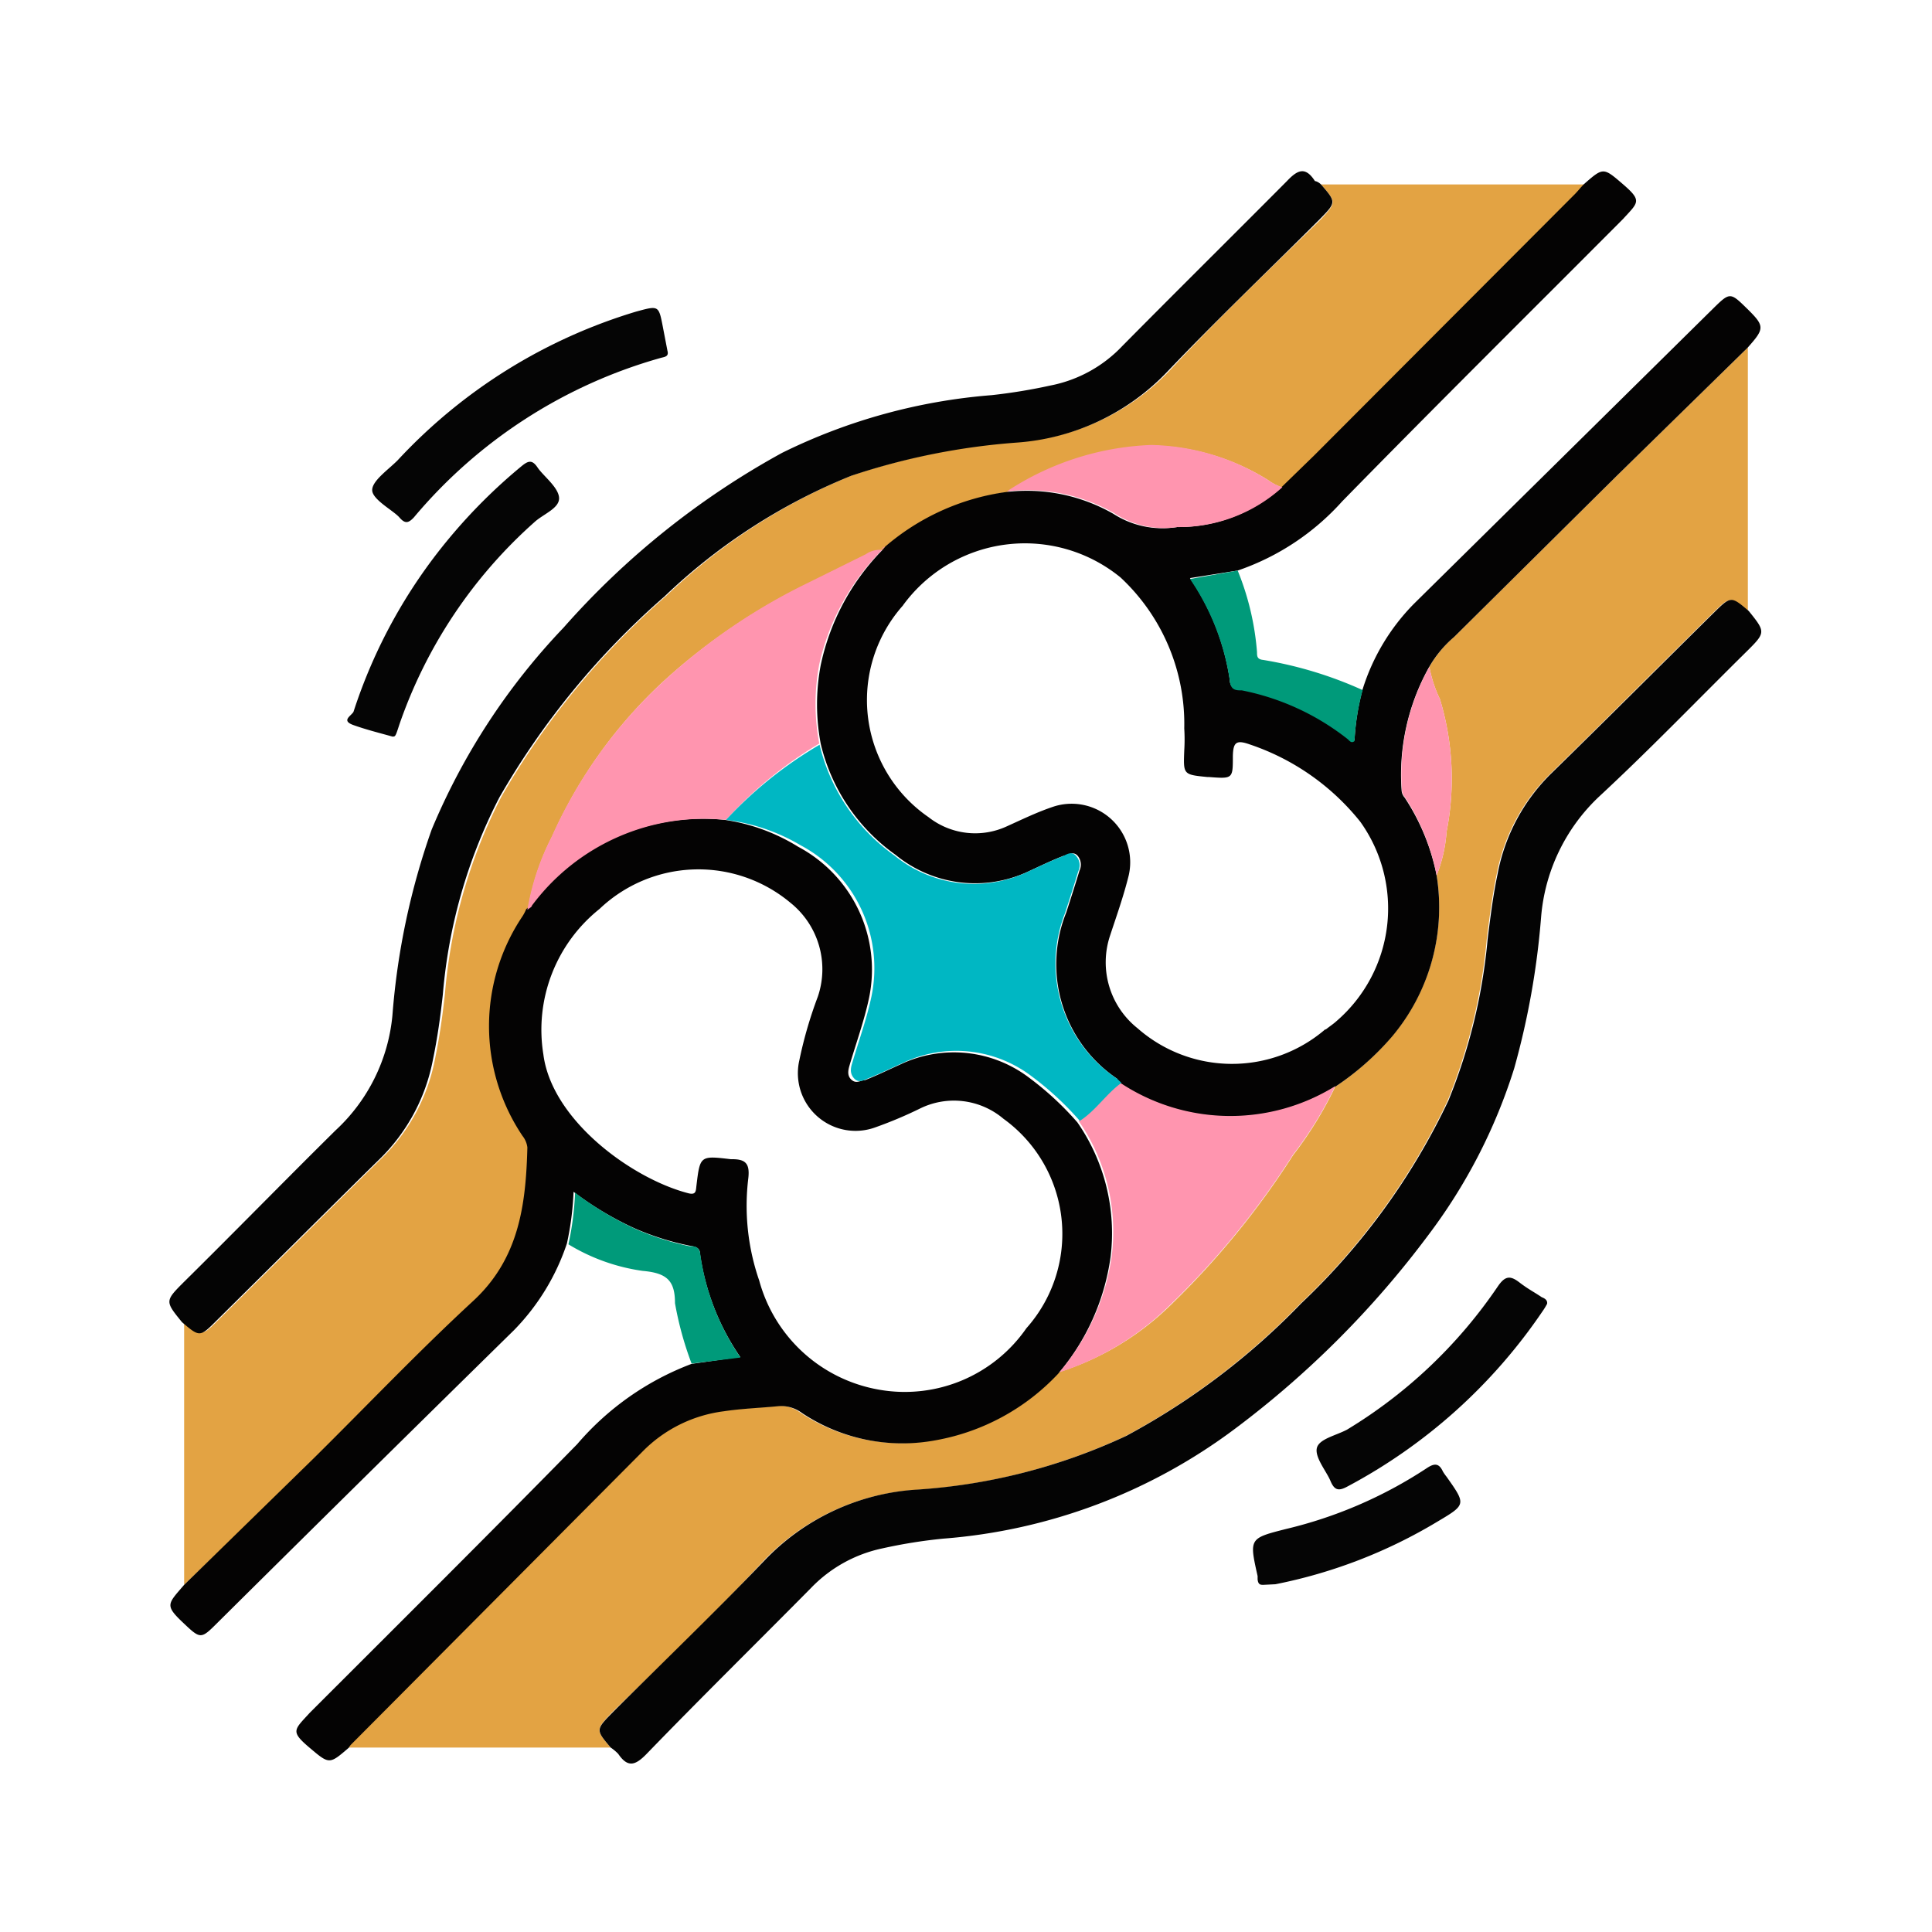 <svg id="f340202a-ab2d-4243-85e6-500676ed6037" data-name="Layer 1" xmlns="http://www.w3.org/2000/svg" viewBox="0 0 64 64"><defs><style>.ab4ad063-c7d1-4671-a4dc-46c923b5aca5{fill:#e3a343;}.f49b8009-cf7f-42ec-aa2d-af1cbdf8ad88{fill:#040303;}.a5559f4d-e312-46fd-8a23-211e0092a984{fill:#040404;}.fd502fd7-1399-4f5b-a0bc-ccfc99f52fa4{fill:#050505;}.eeea6c77-536f-4bb0-afc6-996615858926{fill:#ff95af;}.a5d5f778-71bf-4278-9835-479987d7ad5c{fill:#ec9392;}.b69f481d-d3de-4aba-bb60-1ec3dea54ea7{fill:#00b7c3;}.e3a30e01-809d-4f55-814b-af766f1a8bba{fill:#009a7a;}</style></defs><path class="ab4ad063-c7d1-4671-a4dc-46c923b5aca5" d="M20.23,57.89H11.5a.54.54,0,0,1,.09-.12l9.64-9.69a4.58,4.58,0,0,1,2.7-1.34c.6-.09,1.21-.11,1.82-.17a1.15,1.15,0,0,1,.77.23,6,6,0,0,0,4.43.9,7.32,7.32,0,0,0,4.14-2.25,9.26,9.26,0,0,0,3.66-2.19,27.45,27.45,0,0,0,4.09-5A12.47,12.47,0,0,0,44.23,36a9.15,9.15,0,0,0,1.89-1.68A6.65,6.65,0,0,0,47.59,29a4.85,4.85,0,0,0,.33-1.45,9.07,9.07,0,0,0-.22-4.39,4.19,4.19,0,0,1-.35-1.07,3.77,3.77,0,0,1,.83-1l5.4-5.35,4.32-4.23q0,4.38,0,8.74c-.59-.5-.59-.5-1.17.07-1.78,1.76-3.56,3.54-5.35,5.29a6.3,6.3,0,0,0-1.8,3.35c-.15.71-.24,1.44-.33,2.16a18.62,18.62,0,0,1-1.3,5.35,22.51,22.51,0,0,1-4.88,6.72,23.47,23.47,0,0,1-5.8,4.39,19.34,19.34,0,0,1-7,1.78,7.61,7.61,0,0,0-5,2.37c-1.6,1.72-3.3,3.35-5,5C19.73,57.3,19.73,57.3,20.23,57.89Z"/><path class="ab4ad063-c7d1-4671-a4dc-46c923b5aca5" d="M43.76,6.11H52.5c-.11.11-.2.23-.31.34l-8.63,8.65-1.08,1.05A1.75,1.75,0,0,1,42,15.9a7.52,7.52,0,0,0-3.83-1.14,9.31,9.31,0,0,0-4.78,1.54,7.77,7.77,0,0,0-4,1.81.14.14,0,0,0-.13.12h0a.79.79,0,0,0-.54.14l-1.92.95A19.83,19.83,0,0,0,22,22.55a15.71,15.71,0,0,0-3.71,5.16,8.24,8.24,0,0,0-.8,2.41,1.67,1.67,0,0,1-.12.23,6.52,6.52,0,0,0,0,7.28.76.76,0,0,1,.16.38c0,1.89-.27,3.68-1.8,5.09-1.82,1.68-3.52,3.47-5.28,5.21L6.1,52.5q0-4.36,0-8.73c.59.5.59.5,1.16-.07,1.78-1.76,3.55-3.53,5.34-5.29a6.23,6.23,0,0,0,1.81-3.33c.15-.72.25-1.44.33-2.17a17.34,17.34,0,0,1,1.87-6.52,26,26,0,0,1,5.47-6.66,19.52,19.52,0,0,1,6.19-4,22.55,22.55,0,0,1,5.5-1.1,7.63,7.63,0,0,0,5-2.38c1.6-1.72,3.3-3.34,5-5C44.27,6.7,44.27,6.7,43.76,6.11Z"/><path class="f49b8009-cf7f-42ec-aa2d-af1cbdf8ad88" d="M29.32,18.11a7.77,7.77,0,0,1,4-1.81,5.77,5.77,0,0,1,3.56.72,3,3,0,0,0,2.11.44,5.09,5.09,0,0,0,3.46-1.32l1.08-1.05,8.63-8.65c.11-.11.2-.23.31-.34.64-.56.64-.56,1.29,0s.51.6,0,1.16c-3.11,3.12-6.23,6.21-9.3,9.35A8.22,8.22,0,0,1,41,18.9l-1.58.25a8.06,8.06,0,0,1,1.32,3.38c0,.27.21.27.4.31a8.24,8.24,0,0,1,3.51,1.62c.06,0,.12.14.22.06a8,8,0,0,1,.27-1.69A7,7,0,0,1,46.84,20l9.89-9.76c.58-.57.58-.57,1.16,0s.56.65,0,1.28l-4.32,4.23-5.4,5.35a3.77,3.77,0,0,0-.83,1,7.29,7.29,0,0,0-.91,4.09.4.4,0,0,0,.1.23A7.22,7.22,0,0,1,47.59,29a6.65,6.65,0,0,1-1.47,5.33A9.15,9.15,0,0,1,44.23,36a6.6,6.6,0,0,1-7.12-.11L37,35.73a4.58,4.58,0,0,1-1.68-5.5c.15-.46.3-.93.44-1.39a.46.46,0,0,0-.06-.49c-.16-.18-.33,0-.47,0-.41.16-.8.35-1.19.53a4.16,4.16,0,0,1-4.37-.56,6.29,6.29,0,0,1-2.48-3.67,7,7,0,0,1,0-2.63,7.74,7.74,0,0,1,2.06-3.82h0Zm14.59,16c.12-.1.25-.18.37-.29a4.93,4.93,0,0,0,.78-6.6,7.91,7.91,0,0,0-3.66-2.56c-.45-.16-.55-.07-.56.39,0,.75,0,.75-.79.69H40c-.81-.08-.8-.08-.77-.88a5.93,5.93,0,0,0,0-.73,6.63,6.63,0,0,0-2.11-5,5,5,0,0,0-7.22.94,4.71,4.71,0,0,0,.86,7,2.5,2.5,0,0,0,2.6.3c.51-.23,1-.47,1.54-.65A1.94,1.94,0,0,1,37.39,29c-.17.69-.41,1.36-.62,2a2.79,2.79,0,0,0,.91,3.06A4.74,4.74,0,0,0,43.91,34.09Z"/><path class="f49b8009-cf7f-42ec-aa2d-af1cbdf8ad88" d="M6.1,52.5l4.29-4.19c1.76-1.74,3.46-3.53,5.28-5.21,1.53-1.41,1.75-3.2,1.8-5.09a.76.76,0,0,0-.16-.38,6.52,6.52,0,0,1,0-7.28,1.67,1.67,0,0,0,.12-.23c.05-.05.11-.09.15-.14a7.12,7.12,0,0,1,6.43-2.82,6.36,6.36,0,0,1,2.43.89,4.61,4.61,0,0,1,2.35,5c-.16.76-.43,1.5-.65,2.25-.05.17-.08.35.08.48s.3,0,.44,0c.4-.16.79-.35,1.19-.53a4.12,4.12,0,0,1,4.24.45,10.18,10.18,0,0,1,1.6,1.48,6.44,6.44,0,0,1,1.1,4.45,7.55,7.55,0,0,1-1.74,3.88A7.32,7.32,0,0,1,31,47.71a6,6,0,0,1-4.43-.9,1.15,1.15,0,0,0-.77-.23c-.61.06-1.22.08-1.82.17a4.58,4.58,0,0,0-2.7,1.34l-9.64,9.69a.54.54,0,0,0-.09.12c-.64.55-.64.55-1.29,0s-.52-.59,0-1.16c3-3,5.93-5.91,8.86-8.9a9.32,9.32,0,0,1,3.79-2.66l1.61-.23a8,8,0,0,1-1.33-3.41c0-.24-.21-.25-.37-.28A9,9,0,0,1,21,40.68a10.64,10.64,0,0,1-2-1.2,9.84,9.84,0,0,1-.22,1.71,7.47,7.47,0,0,1-1.75,2.87q-4.92,4.83-9.81,9.68c-.57.57-.57.57-1.17,0S5.56,53.13,6.1,52.5ZM19.86,30.11A5.12,5.12,0,0,0,18,34.93c.28,2.18,2.94,4.12,4.81,4.6.25.06.24-.08.26-.25.12-1,.12-1,1.14-.88h.05c.44,0,.58.15.53.62a7.56,7.56,0,0,0,.36,3.4,5,5,0,0,0,4,3.62A4.9,4.9,0,0,0,34,44a4.7,4.7,0,0,0-.76-6.94,2.54,2.54,0,0,0-2.74-.35,13.85,13.85,0,0,1-1.49.63,1.91,1.91,0,0,1-2.53-2.22,14,14,0,0,1,.61-2.1,2.82,2.82,0,0,0-.9-3.11A4.75,4.75,0,0,0,19.86,30.11Z"/><path class="a5559f4d-e312-46fd-8a23-211e0092a984" d="M20.23,57.89c-.5-.59-.5-.59.07-1.17,1.66-1.66,3.36-3.29,5-5a7.61,7.61,0,0,1,5-2.37,19.34,19.34,0,0,0,7-1.78,23.47,23.47,0,0,0,5.8-4.39,22.51,22.51,0,0,0,4.88-6.72,18.62,18.62,0,0,0,1.3-5.35c.09-.72.18-1.45.33-2.16a6.3,6.3,0,0,1,1.8-3.35c1.79-1.75,3.57-3.53,5.35-5.29.58-.57.58-.57,1.17-.07.57.71.57.71-.12,1.39-1.61,1.59-3.18,3.22-4.84,4.76a6.17,6.17,0,0,0-1.92,4,26.16,26.16,0,0,1-.89,5,18.16,18.16,0,0,1-2.85,5.53,31.61,31.61,0,0,1-6.4,6.41,18.48,18.48,0,0,1-9.67,3.64,16.82,16.82,0,0,0-2,.32,4.59,4.59,0,0,0-2.38,1.32c-1.81,1.83-3.65,3.64-5.44,5.49-.37.38-.62.47-.94,0A1.56,1.56,0,0,0,20.23,57.89Z"/><path class="a5559f4d-e312-46fd-8a23-211e0092a984" d="M43.76,6.11c.51.59.51.59-.06,1.17-1.66,1.66-3.36,3.28-5,5a7.63,7.63,0,0,1-5,2.38,22.55,22.55,0,0,0-5.5,1.1,19.52,19.52,0,0,0-6.19,4,26,26,0,0,0-5.47,6.66,17.34,17.34,0,0,0-1.87,6.52c-.08.73-.18,1.45-.33,2.17a6.23,6.23,0,0,1-1.81,3.33c-1.79,1.76-3.56,3.53-5.34,5.29-.57.57-.57.57-1.16.07-.57-.7-.57-.7.08-1.35,1.68-1.66,3.32-3.34,5-5A5.94,5.94,0,0,0,13,33.63a23.91,23.91,0,0,1,1.3-6.15,21.86,21.86,0,0,1,4.37-6.69A26.84,26.84,0,0,1,25.91,15a19.05,19.05,0,0,1,6.94-1.91,18.43,18.43,0,0,0,1.95-.32,4.44,4.44,0,0,0,2.38-1.31C39,9.62,40.83,7.81,42.63,6c.35-.37.61-.5.93,0C43.61,6,43.7,6.05,43.76,6.11Z"/><path class="fd502fd7-1399-4f5b-a0bc-ccfc99f52fa4" d="M22.11,11.62c.05.18-.07.2-.2.23a16.49,16.49,0,0,0-8.2,5.29c-.18.19-.29.22-.48,0s-.88-.58-.9-.89.52-.68.84-1a17.73,17.73,0,0,1,7.91-4.93c.74-.2.74-.21.88.52Z"/><path class="fd502fd7-1399-4f5b-a0bc-ccfc99f52fa4" d="M13,24.4c-.43-.12-.87-.23-1.29-.38s-.08-.3,0-.44a17.32,17.32,0,0,1,3.17-5.75,18.06,18.06,0,0,1,2.4-2.39c.22-.18.35-.22.53.05s.69.65.71,1-.53.54-.82.81A15.91,15.91,0,0,0,13.23,24C13.1,24.4,13.1,24.4,13,24.4Z"/><path class="fd502fd7-1399-4f5b-a0bc-ccfc99f52fa4" d="M51.25,43.19a2.26,2.26,0,0,1-.16.26,18,18,0,0,1-6.45,5.79c-.31.17-.44.12-.57-.19s-.51-.76-.45-1.07.62-.42,1-.62a16.11,16.11,0,0,0,5-4.75c.24-.35.41-.36.71-.13s.49.32.74.49C51.14,43,51.27,43.05,51.25,43.19Z"/><path class="fd502fd7-1399-4f5b-a0bc-ccfc99f52fa4" d="M41.85,52.5c-.09,0-.17,0-.19-.18l0-.11c-.28-1.25-.28-1.25.94-1.56a14.6,14.6,0,0,0,4.64-2c.25-.17.42-.21.56.1a1.77,1.77,0,0,0,.12.17c.65.92.65.92-.31,1.49a16.68,16.68,0,0,1-5.36,2.07Z"/><path class="eeea6c77-536f-4bb0-afc6-996615858926" d="M35.09,45.46a7.55,7.55,0,0,0,1.74-3.88,6.44,6.44,0,0,0-1.1-4.45c.53-.34.87-.89,1.38-1.26a6.6,6.6,0,0,0,7.12.11,12.47,12.47,0,0,1-1.39,2.26,27.45,27.45,0,0,1-4.09,5A9.26,9.26,0,0,1,35.09,45.46Z"/><path class="eeea6c77-536f-4bb0-afc6-996615858926" d="M47.59,29a7.22,7.22,0,0,0-1.05-2.59.4.4,0,0,1-.1-.23,7.29,7.29,0,0,1,.91-4.09,4.19,4.19,0,0,0,.35,1.07,9.07,9.07,0,0,1,.22,4.39A4.85,4.85,0,0,1,47.59,29Z"/><path class="eeea6c77-536f-4bb0-afc6-996615858926" d="M24.05,27.16A7.12,7.12,0,0,0,17.62,30c0,.05-.1.09-.15.14a8.24,8.24,0,0,1,.8-2.41A15.71,15.71,0,0,1,22,22.55a19.83,19.83,0,0,1,4.76-3.24l1.92-.95a.79.79,0,0,1,.54-.14A7.74,7.74,0,0,0,27.14,22a7,7,0,0,0,0,2.63A13.52,13.52,0,0,0,24.05,27.16Z"/><path class="eeea6c77-536f-4bb0-afc6-996615858926" d="M42.48,16.14A5.09,5.09,0,0,1,39,17.46,3,3,0,0,1,36.91,17a5.77,5.77,0,0,0-3.56-.72,9.31,9.31,0,0,1,4.78-1.54A7.52,7.52,0,0,1,42,15.9,1.75,1.75,0,0,0,42.48,16.14Z"/><path class="a5d5f778-71bf-4278-9835-479987d7ad5c" d="M29.32,18.11l-.13.12A.14.14,0,0,1,29.32,18.11Z"/><path class="b69f481d-d3de-4aba-bb60-1ec3dea54ea7" d="M24.05,27.16a13.52,13.52,0,0,1,3.1-2.49,6.29,6.29,0,0,0,2.48,3.67A4.16,4.16,0,0,0,34,28.9c.39-.18.78-.37,1.19-.53.14-.06.31-.2.47,0a.46.46,0,0,1,.06.49c-.14.46-.29.93-.44,1.39A4.58,4.58,0,0,0,37,35.73l.15.14c-.51.37-.85.92-1.38,1.26a10.18,10.18,0,0,0-1.6-1.48,4.12,4.12,0,0,0-4.24-.45c-.4.18-.79.37-1.19.53-.14.06-.3.15-.44,0s-.13-.31-.08-.48c.22-.75.49-1.49.65-2.25a4.61,4.61,0,0,0-2.35-5A6.36,6.36,0,0,0,24.05,27.16Z"/><path class="e3a30e01-809d-4f55-814b-af766f1a8bba" d="M41,18.9a9,9,0,0,1,.64,2.7c0,.13,0,.24.2.26a13.17,13.17,0,0,1,3.3,1,8,8,0,0,0-.27,1.69c-.1.08-.16,0-.22-.06a8.24,8.24,0,0,0-3.51-1.62c-.19,0-.37,0-.4-.31a8.06,8.06,0,0,0-1.32-3.38Z"/><path class="e3a30e01-809d-4f55-814b-af766f1a8bba" d="M22.91,45.17a11.08,11.08,0,0,1-.55-2c0-.74-.26-1-1.07-1.07a6.45,6.45,0,0,1-2.46-.88,9.84,9.84,0,0,0,.22-1.71,10.64,10.64,0,0,0,2,1.2,9,9,0,0,0,1.78.57c.16,0,.34,0,.37.28a8,8,0,0,0,1.33,3.41Z"/></svg>